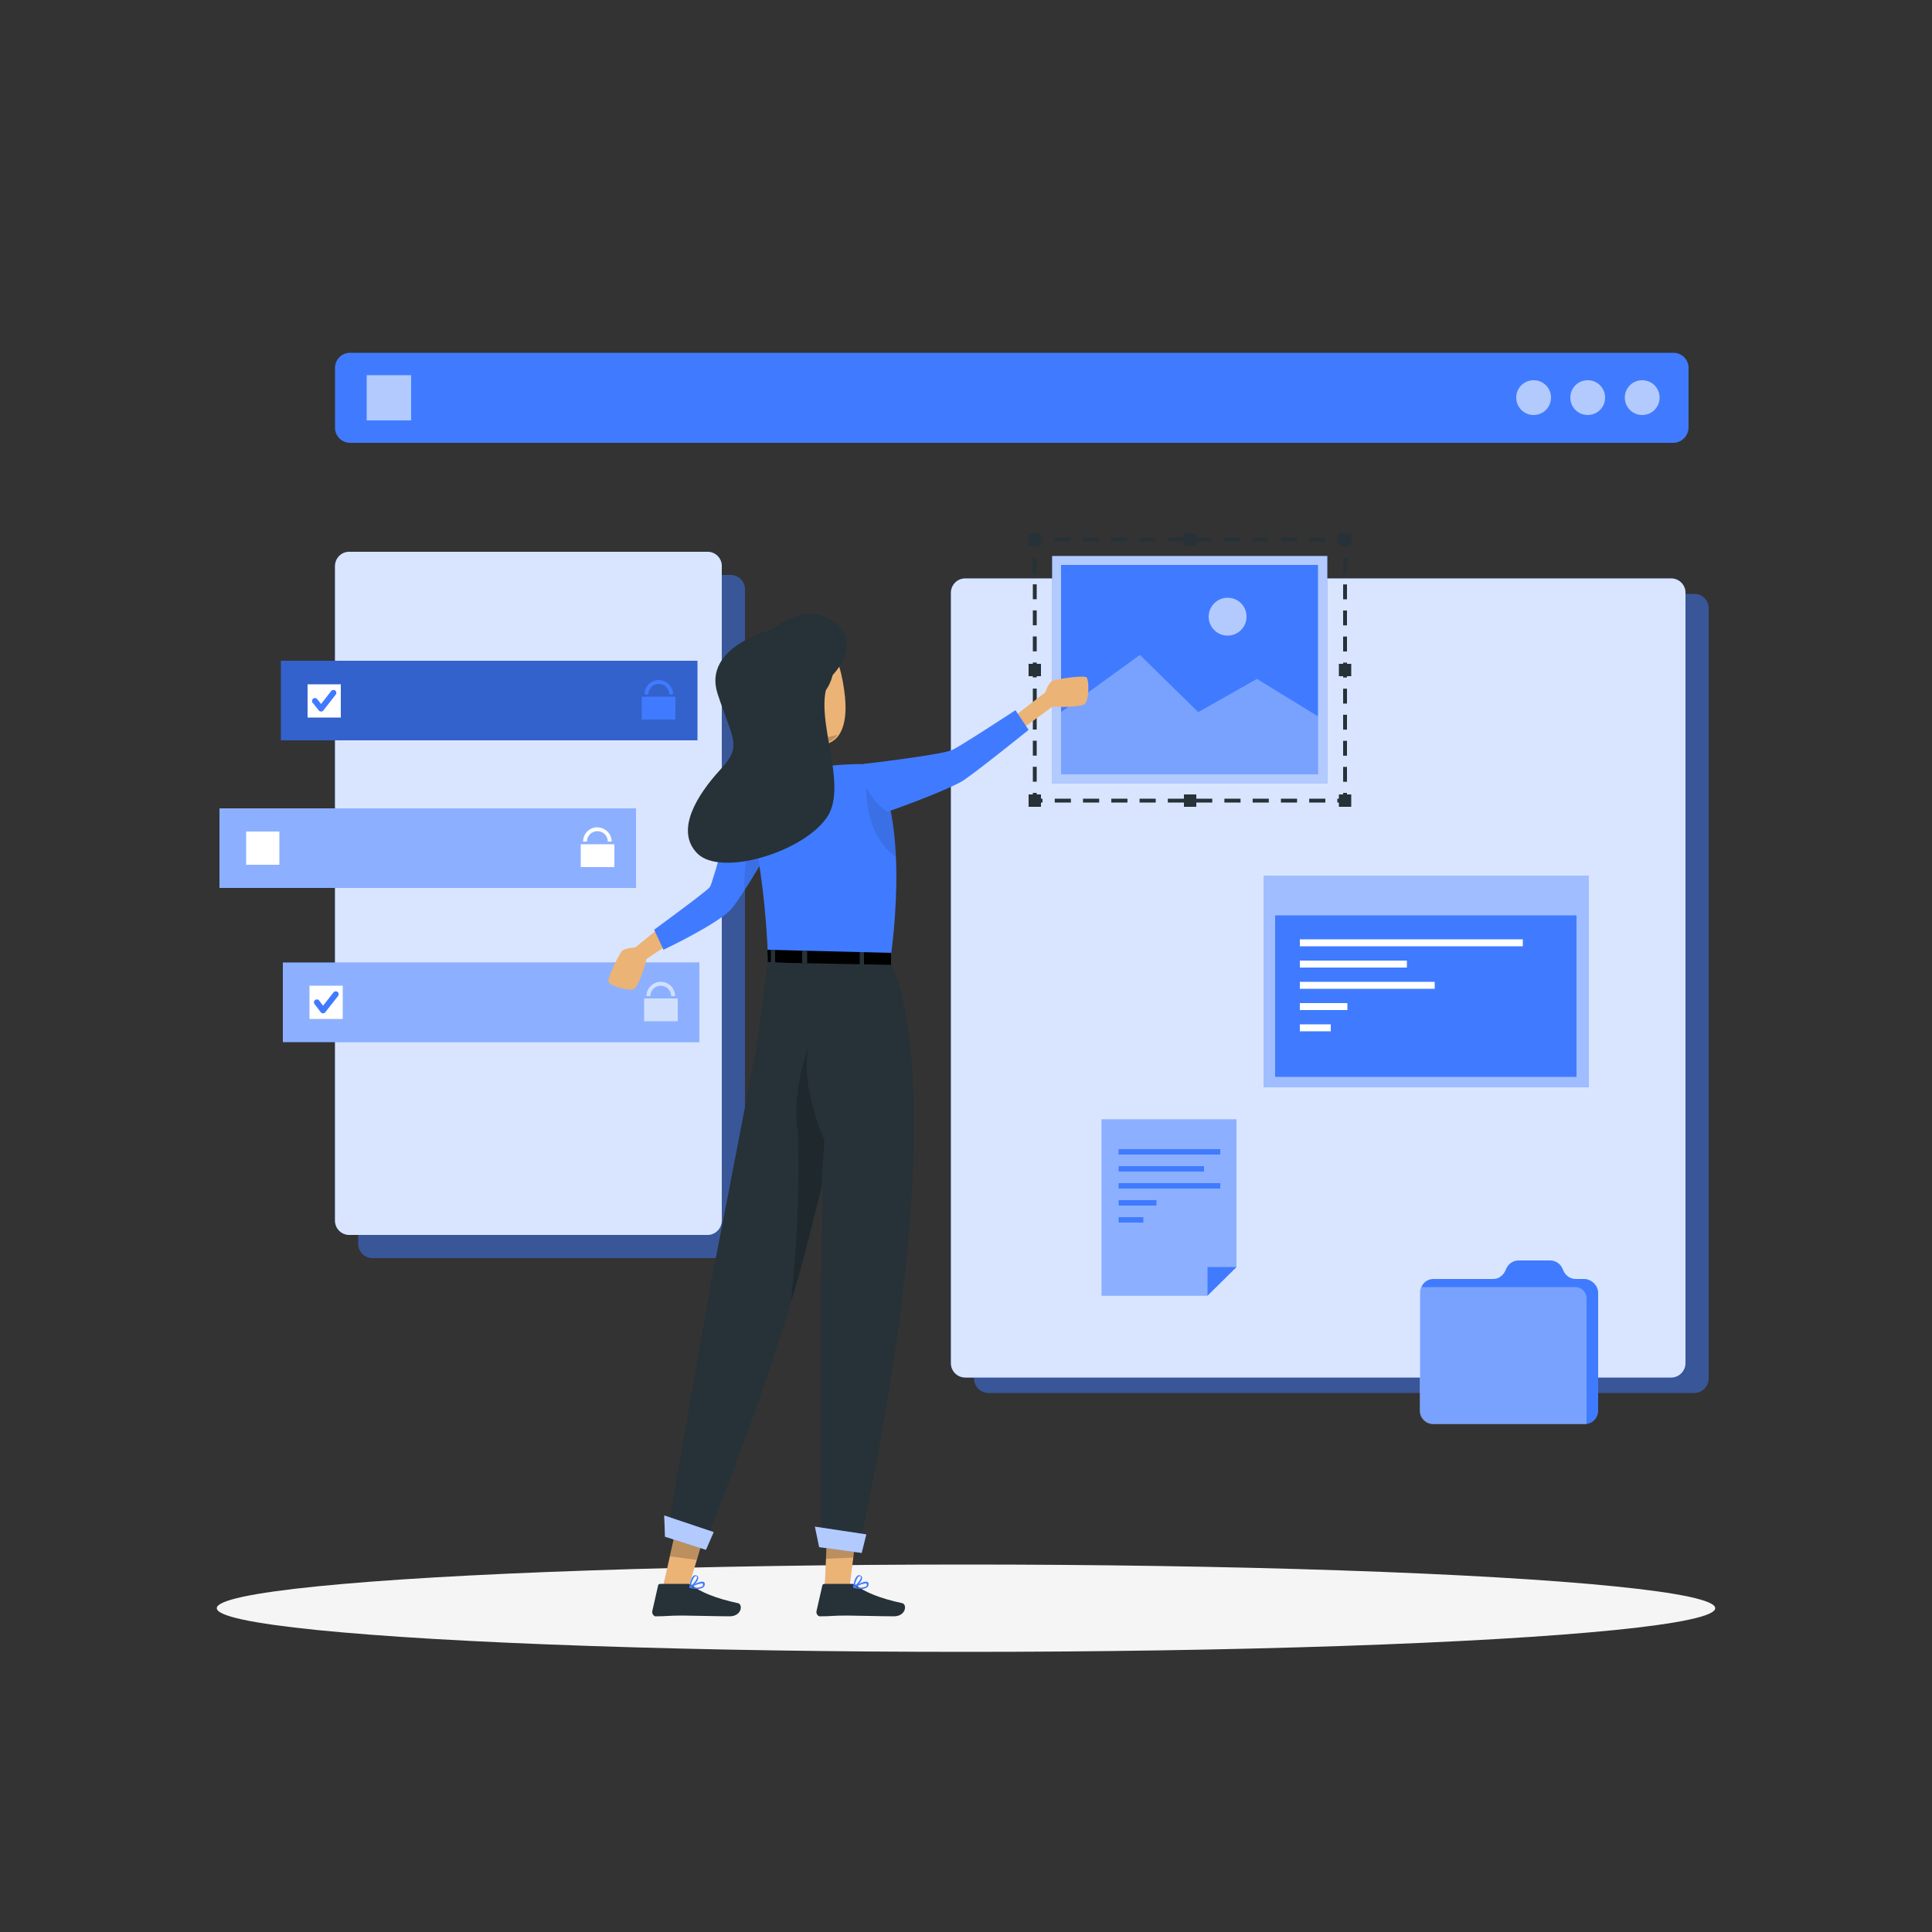 <?xml version="1.0" encoding="utf-8"?>
<!-- Generator: Adobe Illustrator 25.4.1, SVG Export Plug-In . SVG Version: 6.00 Build 0)  -->
<svg version="1.1" id="Layer_1" xmlns="http://www.w3.org/2000/svg" xmlns:xlink="http://www.w3.org/1999/xlink" x="0px" y="0px"
	 viewBox="0 0 500 500" style="enable-background:new 0 0 500 500;" xml:space="preserve">
<rect x="0" y="0" width="500" height="500" fill="#333333" stroke="none"/>
<style type="text/css">
	.st0{display:none;}
	.st1{display:inline;}
	.st2{fill:#407BFF;}
	.st3{opacity:0.9;fill:#FFFFFF;enable-background:new    ;}
	.st4{fill:#F5F5F5;}
	.st5{opacity:0.5;fill:#407BFF;enable-background:new    ;}
	.st6{opacity:0.8;fill:#FFFFFF;enable-background:new    ;}
	.st7{opacity:0.6;fill:#FFFFFF;enable-background:new    ;}
	.st8{opacity:0.2;enable-background:new    ;}
	.st9{fill:#FFFFFF;}
	.st10{fill:none;stroke:#407BFF;stroke-width:1.5;stroke-linecap:round;stroke-linejoin:round;stroke-miterlimit:10;}
	.st11{opacity:0.4;fill:#FFFFFF;enable-background:new    ;}
	.st12{opacity:0.6;enable-background:new    ;}
	.st13{opacity:0.5;fill:#FFFFFF;enable-background:new    ;}
	.st14{opacity:0.3;fill:#FFFFFF;enable-background:new    ;}
	.st15{fill:none;stroke:#263238;stroke-miterlimit:10;}
	.st16{fill:none;stroke:#263238;stroke-miterlimit:10;stroke-dasharray:4.181,3.136;}
	.st17{fill:none;stroke:#263238;stroke-miterlimit:10;stroke-dasharray:3.855,2.891;}
	.st18{fill:#263238;}
	.st19{fill:#EBB376;}
	.st20{opacity:0.1;clip-path:url(#SVGID_00000098901546404898544700000002757627066595955624_);enable-background:new    ;}
	.st21{opacity:0.1;clip-path:url(#SVGID_00000116194215611480304040000015406523416188231580_);enable-background:new    ;}
</style>
<g id="Background_Simple" class="st0">
	<g class="st1">
		<path class="st2" d="M104.6,101.6c27.9-59.4,127.1-51.1,165.3-9.3c38.3,41.8,50.7,68.6,85.2,53s78.5-11.4,81,38.2
			S398.2,291.8,334,309.1s-64.2,78.8-149.1,66.4c-46.3-6.8-47.4-56.9-40.8-98.3S72.2,170.6,104.6,101.6z"/>
		<path class="st3" d="M104.6,101.6c27.9-59.4,127.1-51.1,165.3-9.3c38.3,41.8,50.7,68.6,85.2,53s78.5-11.4,81,38.2
			S398.2,291.8,334,309.1s-64.2,78.8-149.1,66.4c-46.3-6.8-47.4-56.9-40.8-98.3S72.2,170.6,104.6,101.6z"/>
	</g>
</g>
<g id="Shadow_1_">
	<ellipse id="_x3C_Path_x3E__359_" class="st4" cx="250" cy="416.2" rx="193.9" ry="11.3"/>
</g>
<g id="Interface">
	<g>
		<path class="st5" d="M438.5,360.5H255.8c-2,0-3.7-1.6-3.7-3.7V157.4c0-2,1.6-3.7,3.7-3.7h182.7c2,0,3.7,1.6,3.7,3.7v199.5
			C442.1,358.9,440.5,360.5,438.5,360.5z"/>
		<path class="st2" d="M432.5,356.5H249.8c-2,0-3.7-1.6-3.7-3.7V153.4c0-2,1.6-3.7,3.7-3.7h182.7c2,0,3.7,1.6,3.7,3.7v199.5
			C436.1,354.9,434.5,356.5,432.5,356.5z"/>
		<path class="st6" d="M432.5,356.5H249.8c-2,0-3.7-1.6-3.7-3.7V153.4c0-2,1.6-3.7,3.7-3.7h182.7c2,0,3.7,1.6,3.7,3.7v199.5
			C436.1,354.9,434.5,356.5,432.5,356.5z"/>
	</g>
	<g>
		<path class="st5" d="M189.1,325.6H96.4c-2,0-3.7-1.6-3.7-3.7V152.5c0-2,1.6-3.7,3.7-3.7h92.7c2,0,3.7,1.6,3.7,3.7V322
			C192.7,324,191.1,325.6,189.1,325.6z"/>
		<path class="st2" d="M183.1,319.6H90.4c-2,0-3.7-1.6-3.7-3.7V146.5c0-2,1.6-3.7,3.7-3.7h92.7c2,0,3.7,1.6,3.7,3.7V316
			C186.7,318,185.1,319.6,183.1,319.6z"/>
		<path class="st6" d="M183.1,319.6H90.4c-2,0-3.7-1.6-3.7-3.7V146.5c0-2,1.6-3.7,3.7-3.7h92.7c2,0,3.7,1.6,3.7,3.7V316
			C186.7,318,185.1,319.6,183.1,319.6z"/>
	</g>
	<g>
		<path class="st2" d="M433.1,114.6H90.6c-2.1,0-3.9-1.7-3.9-3.9V95.2c0-2.1,1.7-3.9,3.9-3.9h342.5c2.1,0,3.9,1.7,3.9,3.9v15.6
			C436.9,112.8,435.2,114.6,433.1,114.6z"/>
		<path class="st7" d="M401.4,102.9c0,2.5-2,4.5-4.5,4.5s-4.5-2-4.5-4.5c0-2.5,2-4.5,4.5-4.5C399.4,98.4,401.4,100.4,401.4,102.9z"
			/>
		<path class="st7" d="M415.4,102.9c0,2.5-2,4.5-4.5,4.5s-4.5-2-4.5-4.5c0-2.5,2-4.5,4.5-4.5C413.4,98.4,415.4,100.4,415.4,102.9z"
			/>
		<path class="st7" d="M429.5,102.9c0,2.5-2,4.5-4.5,4.5s-4.5-2-4.5-4.5c0-2.5,2-4.5,4.5-4.5C427.5,98.4,429.5,100.4,429.5,102.9z"
			/>
		<rect x="94.9" y="97.1" class="st7" width="11.5" height="11.7"/>
	</g>
</g>
<g id="Asset_1">
	<g>
		<g>
			<rect x="72.7" y="171" class="st2" width="107.8" height="20.6"/>
			<rect x="72.7" y="171" class="st8" width="107.8" height="20.6"/>
		</g>
		<g>
			<rect x="79.6" y="177.1" class="st9" width="8.6" height="8.6"/>
			<polyline class="st10" points="81.5,181.4 83.1,183.4 86.3,179.3 			"/>
		</g>
		<path class="st2" d="M174.8,186.2h-8.7v-5.9h8.7V186.2z M170.5,176c-2,0-3.7,1.6-3.7,3.7h1c0-1.5,1.2-2.7,2.7-2.7s2.7,1.2,2.7,2.7
			h1C174.2,177.7,172.5,176,170.5,176z"/>
	</g>
	<g>
		<g>
			<rect x="56.8" y="209.2" class="st2" width="107.8" height="20.6"/>
			<rect x="56.8" y="209.2" class="st11" width="107.8" height="20.6"/>
		</g>
		<g>
			<rect x="63.7" y="215.2" class="st9" width="8.6" height="8.6"/>
		</g>
		<g>
			<rect x="150.3" y="218.5" class="st9" width="8.7" height="5.9"/>
			<g>
				<path class="st9" d="M158.3,217.8h-1c0-1.5-1.2-2.7-2.7-2.7s-2.7,1.2-2.7,2.7h-1c0-2,1.6-3.7,3.7-3.7
					C156.7,214.2,158.3,215.8,158.3,217.8z"/>
			</g>
		</g>
	</g>
	<g>
		<g>
			<rect x="73.2" y="249.1" class="st2" width="107.8" height="20.6"/>
			<rect x="73.2" y="249.1" class="st11" width="107.8" height="20.6"/>
		</g>
		<g>
			<rect x="80.1" y="255.1" class="st9" width="8.6" height="8.6"/>
			<polyline class="st10" points="82,259.4 83.6,261.5 86.9,257.3 			"/>
		</g>
		<g class="st12">
			<rect x="166.7" y="258.4" class="st9" width="8.7" height="5.9"/>
			<g>
				<path class="st9" d="M174.7,257.8h-1c0-1.5-1.2-2.7-2.7-2.7s-2.7,1.2-2.7,2.7h-1c0-2,1.6-3.7,3.7-3.7
					C173.1,254.1,174.7,255.7,174.7,257.8z"/>
			</g>
		</g>
	</g>
</g>
<g id="Asset_2">
	<g>
		<g>
			<rect x="327" y="226.6" class="st2" width="84.2" height="54.8"/>
			<rect x="327" y="226.6" class="st13" width="84.2" height="54.8"/>
		</g>
		<rect x="330" y="236.9" class="st2" width="78" height="41.8"/>
		<g>
			<rect x="336.4" y="243.1" class="st9" width="57.7" height="1.8"/>
			<rect x="336.4" y="248.6" class="st9" width="27.7" height="1.8"/>
			<rect x="336.4" y="254.1" class="st9" width="34.9" height="1.8"/>
			<rect x="336.4" y="259.6" class="st9" width="12.3" height="1.8"/>
			<rect x="336.4" y="265.1" class="st9" width="8" height="1.8"/>
		</g>
	</g>
	<g>
		<path class="st2" d="M413.6,334.6v30.5c0,1.7-1.3,3.2-2.9,3.4c-0.2,0-0.3,0-0.5,0h-39.2c-1.9,0-3.5-1.5-3.5-3.5v-30.5
			c0-0.5,0.1-1.1,0.4-1.5c0.5-1.2,1.7-2,3.1-2h15.4c0.7,0,1.5-0.2,2-0.7c0.6-0.4,1-1,1.3-1.7c0.5-1.4,1.8-2.4,3.3-2.4h8.2
			c1.5,0,2.8,1,3.3,2.4c0.5,1.4,1.8,2.4,3.3,2.4h2.5C412,331.2,413.6,332.7,413.6,334.6z"/>
		<path class="st14" d="M410.6,336.1v32.5c0,0,0,0,0,0h-39.7c-1.9,0-3.5-1.5-3.5-3.5v-30.5c0-0.5,0.1-1.1,0.4-1.5h39.9
			C409.3,333.1,410.6,334.4,410.6,336.1z"/>
	</g>
	<g>
		<polygon class="st2" points="320,289.7 320,327.9 312.5,335.3 285.1,335.3 285.1,289.7 		"/>
		<polygon class="st11" points="320,289.7 320,327.9 312.5,335.3 285.1,335.3 285.1,289.7 		"/>
		<g>
			<polygon class="st2" points="320,327.9 312.5,327.9 312.5,335.3 			"/>
		</g>
		<g>
			<rect x="289.5" y="297.4" class="st2" width="26.3" height="1.4"/>
			<rect x="289.5" y="301.8" class="st2" width="22.1" height="1.4"/>
			<rect x="289.5" y="306.2" class="st2" width="26.3" height="1.4"/>
			<rect x="289.5" y="310.6" class="st2" width="9.8" height="1.4"/>
			<rect x="289.5" y="315" class="st2" width="6.4" height="1.4"/>
		</g>
	</g>
</g>
<g id="Selection">
	<g>
		<g>
			<rect x="272.3" y="143.9" class="st2" width="71.2" height="58.8"/>
			<path class="st7" d="M272.3,143.9v58.8h71.2v-58.8H272.3z M341.1,200.4h-66.5v-54.2h66.5V200.4z"/>
			<polygon class="st14" points="274.6,184.3 295,169.5 310.1,184.3 325.3,175.7 341.1,185.4 341.1,200.4 274.6,200.4 			"/>
			<path class="st7" d="M322.6,159.6c0,2.7-2.2,4.9-4.9,4.9c-2.7,0-4.9-2.2-4.9-4.9c0-2.7,2.2-4.9,4.9-4.9
				C320.5,154.7,322.6,156.9,322.6,159.6z"/>
		</g>
		<g>
			<g>
				<polyline class="st15" points="348.1,205.2 348.1,207.2 346.1,207.2 				"/>
				<line class="st16" x1="343" y1="207.2" x2="271.3" y2="207.2"/>
				<polyline class="st15" points="269.8,207.2 267.8,207.2 267.8,205.2 				"/>
				<line class="st17" x1="267.8" y1="202.3" x2="267.8" y2="143"/>
				<polyline class="st15" points="267.8,141.6 267.8,139.6 269.8,139.6 				"/>
				<line class="st16" x1="272.9" y1="139.6" x2="344.5" y2="139.6"/>
				<polyline class="st15" points="346.1,139.6 348.1,139.6 348.1,141.6 				"/>
				<line class="st17" x1="348.1" y1="144.5" x2="348.1" y2="203.7"/>
			</g>
		</g>
		<rect x="346.5" y="138" class="st18" width="3.2" height="3.2"/>
		<rect x="346.5" y="205.6" class="st18" width="3.2" height="3.2"/>
		<rect x="266.2" y="205.6" class="st18" width="3.2" height="3.2"/>
		<rect x="266.2" y="138" class="st18" width="3.2" height="3.2"/>
		<rect x="306.3" y="138" class="st18" width="3.2" height="3.2"/>
		<rect x="306.4" y="205.6" class="st18" width="3.2" height="3.2"/>
		<rect x="346.5" y="171.8" class="st18" width="3.2" height="3.2"/>
		<rect x="266.2" y="171.8" class="st18" width="3.2" height="3.2"/>
	</g>
</g>
<g id="Character">
	<g>
		<path class="st19" d="M175,236.6l-10.6,8.6c0,0-2.6,0.1-3.4,0.9s-4,7.2-3.5,8.1c0.4,0.9,5.7,2.6,6.8,1.6c1.1-1,3-6.9,3-7.6
			l13.6-9.1L175,236.6z"/>
		<g>
			<g>
				<path id="XMLID_2_" class="st2" d="M169.3,240.6l2.4,5.2c0,0,14.6-6.9,17.8-10.8c0.8-1,1.9-2.7,3.1-4.5c2-3.1,4.2-6.8,5.8-9.4
					c1.2-1.9,1.9-3.3,1.9-3.3l-8.3-13.1c-1.8,1.4-7.4,23.7-8.3,24.9C182.7,230.8,169.3,240.6,169.3,240.6z"/>
			</g>
			<g>
				<defs>
					<path id="SVGID_1_" d="M169.3,240.6l2.4,5.2c0,0,14.6-6.9,17.8-10.8c0.8-1,1.9-2.7,3.1-4.5c2-3.1,4.2-6.8,5.8-9.4
						c1.2-1.9,1.9-3.3,1.9-3.3l-8.3-13.1c-1.8,1.4-7.4,23.7-8.3,24.9C182.7,230.8,169.3,240.6,169.3,240.6z"/>
				</defs>
				<clipPath id="SVGID_00000010998702250809129720000013226556647343582354_">
					<use xlink:href="#SVGID_1_"  style="overflow:visible;"/>
				</clipPath>
				
					<path style="opacity:0.1;clip-path:url(#SVGID_00000010998702250809129720000013226556647343582354_);enable-background:new    ;" d="
					M192.6,230.4c2-3.1,4.2-6.8,5.8-9.4l-3.9-9.5C194.6,211.5,192.5,222.4,192.6,230.4z"/>
			</g>
		</g>
		<path class="st19" d="M260,187.3l10.5-8.1c0,0,0.8-2.5,1.9-3s8.1-1.5,8.8-0.9c0.7,0.7,0.7,6.2-0.6,7c-1.3,0.7-7.5,0.8-8.1,0.5
			l-11.5,8.4L260,187.3z"/>
		<polygon class="st19" points="171.5,411 177.8,412.1 180.4,403.5 182.7,395.7 175.5,393.2 173.4,402.6 		"/>
		<polygon class="st8" points="173.4,402.8 180.3,403.7 182.7,395.8 175.5,393.2 		"/>
		<polygon class="st19" points="213.4,411.2 219.8,411.2 220.9,402.6 221.8,394.6 214.2,393.5 213.8,402.8 		"/>
		<polygon class="st8" points="213.8,403.4 220.9,403.1 221.8,394.9 214.2,393.6 		"/>
		<g>
			<g>
				<path class="st18" d="M172.8,395.9l10.3,1.8c10.4-25.9,17.8-47.6,23.1-65.6c2.8-9.7,5.1-18.3,6.7-26l-0.4,28.2v63.7h10.4
					c25.5-121,7.4-149.1,7.4-149.1l-30.5-5.1c-1.2,4.6-2,12-2.6,17.1l-1.4,10.1l-11.9,61.6L172.8,395.9z"/>
			</g>
		</g>
		<g>
			<polygon class="st2" points="184.7,396.5 171.9,392.2 172.1,397.7 182.7,401.1 			"/>
			<polygon class="st7" points="184.7,396.5 171.9,392.2 172.1,397.7 182.7,401.1 			"/>
		</g>
		<g>
			<polygon class="st2" points="224.2,397.1 210.9,395.1 212,400.4 223,401.9 			"/>
			<polygon class="st7" points="224.2,397.1 210.9,395.1 212,400.4 223,401.9 			"/>
		</g>
		<path class="st8" d="M204.7,336.9c0.5-1.6,1-3.2,1.4-4.8c2.6-8.8,4.3-16.7,6.3-23.8v0l1-13.1c0,0-6.5-14.4-4.1-24.5
			c-0.2,0.6-4.5,11.6-2.8,22.6C206.5,293.4,207.4,313.2,204.7,336.9z"/>
		<g>
			<path class="st19" d="M203.9,191.5c0.1,0.1,0.2,0.1,0.3,0.1c1.2,0.7,2.6,1.3,4.2,1.4c4.3,0.4,7-0.5,8.6-2.6c0,0,0,0,0,0
				c2.2-3.1,2.2-8.2,1.1-14.1c-0.5-2.7-1.2-5.1-2.2-6.8c0,0,0-0.1,0-0.1c0-0.1-0.1-0.2-0.1-0.2c-1.5-2.5-3.6-3.9-6.7-4.2
				c-1.1-0.1-2.3-0.1-3.6,0.1C193.6,166.4,194,186,203.9,191.5z"/>
			<path class="st8" d="M204.1,191.7c1.2,0.7,2.6,1.1,4.1,1.2c4.3,0.4,7-0.7,8.6-2.8c-2,0.7-4.7,1.2-7.5,0.4
				C207.6,189.9,205.8,190.6,204.1,191.7z"/>
			<path class="st19" d="M203.2,201.2c-1.1,3.3,3.1,5.1,3.1,5.1c7.4-2.3,9.1-6,9.1-6c-5.6-3.7-3-12.2-3-12.2l-1.3,0.5l-8.6,0.8
				c0,0,1.9,4.7,2.1,5.8c0,0,0,0,0,0C205.7,200.7,203.2,201.2,203.2,201.2z"/>
			<path class="st18" d="M215.7,169.4c0,0,1.7,8.1-5.6,12.6c0,0-2.2,8.9-7.1,9.7c-6.7,1-13.8-7.7-12.7-17.7
				C191.6,161.1,210.6,157.6,215.7,169.4z"/>
			<path class="st19" d="M213.8,179.2c-0.2-1.3-1.5-3.3-3.4-2.7c-2,0.6-2.5,5.8,2.7,6.3C213.8,182.8,214.1,181.9,213.8,179.2z"/>
		</g>
		<path class="st18" d="M220.5,409.9h-7.1c-0.3,0-0.6,0.2-0.6,0.5l-1.5,6.6c-0.1,0.6,0.3,1.2,0.8,1.3c0.1,0,0.2,0,0.2,0
			c2.9,0,3.1-0.2,6.8-0.2c2.3,0,9,0.2,12.2,0.2s3.5-3.1,2.2-3.4c-5.7-1.2-10-3-11.8-4.6C221.4,410.1,220.9,409.9,220.5,409.9z"/>
		<path class="st2" d="M221,411c-0.1,0-0.1-0.1-0.1-0.2c0-0.1,0-0.1,0.1-0.2c0.3-0.2,2.7-1.6,3.5-1.2c0.2,0.1,0.3,0.3,0.3,0.5
			c0,0.4-0.1,0.7-0.4,0.9c-0.4,0.3-0.9,0.4-1.4,0.4C222.3,411.2,221.6,411.1,221,411z M221.5,410.7c0.9,0.3,1.8,0.2,2.6-0.1
			c0.2-0.2,0.3-0.4,0.2-0.6c0-0.1-0.1-0.2-0.1-0.2c-0.1,0-0.1-0.1-0.2,0C223.1,409.9,222.3,410.2,221.5,410.7z"/>
		<path class="st2" d="M220.9,411c-0.1,0-0.1-0.1-0.1-0.2c0-0.1,0.2-2.2,1-2.9c0.2-0.2,0.5-0.3,0.7-0.2c0.3,0,0.5,0.2,0.6,0.5
			c0.2,0.8-1.3,2.4-2.1,2.8L220.9,411C221,411,221,411,220.9,411z M222.1,408.1c-0.5,0.7-0.8,1.5-0.9,2.3c0.8-0.6,1.7-1.8,1.6-2.3
			c0,0,0-0.2-0.3-0.2h-0.1C222.4,408,222.2,408,222.1,408.1z"/>
		<path class="st18" d="M178,409.9h-7.1c-0.3,0-0.6,0.2-0.6,0.5l-1.5,6.6c-0.1,0.6,0.3,1.2,0.8,1.3c0.1,0,0.2,0,0.2,0
			c2.9,0,3.1-0.2,6.8-0.2c2.3,0,9,0.2,12.2,0.2s3.5-3.1,2.2-3.4c-5.7-1.2-10-3-11.8-4.6C179,410.1,178.5,409.9,178,409.9z"/>
		<path class="st2" d="M178.6,411c-0.1,0-0.1-0.1-0.1-0.2c0-0.1,0-0.1,0.1-0.2c0.3-0.2,2.7-1.6,3.5-1.2c0.2,0.1,0.3,0.3,0.3,0.5
			c0,0.4-0.1,0.7-0.4,0.9c-0.4,0.3-0.9,0.4-1.4,0.4C179.8,411.2,179.2,411.1,178.6,411z M179.1,410.7c0.9,0.3,1.8,0.2,2.6-0.1
			c0.2-0.2,0.3-0.4,0.2-0.6c0-0.1-0.1-0.2-0.1-0.2c-0.1,0-0.1-0.1-0.2,0C180.7,409.9,179.8,410.2,179.1,410.7z"/>
		<path class="st2" d="M178.5,411c-0.1,0-0.1-0.1-0.1-0.2c0-0.1,0.2-2.2,1-2.9c0.2-0.2,0.5-0.3,0.7-0.2c0.3,0,0.5,0.2,0.6,0.5
			c0.2,0.8-1.3,2.4-2.1,2.8L178.5,411C178.6,411,178.5,411,178.5,411z M179.7,408.1c-0.5,0.7-0.8,1.5-0.9,2.3
			c0.8-0.6,1.7-1.8,1.6-2.3c0,0,0-0.2-0.3-0.2h-0.1C179.9,408,179.8,408,179.7,408.1z"/>
		<g>
			<g>
				<path id="XMLID_1_" class="st2" d="M230.3,249.1c0,0,5.8-35.4-4.2-51.3c0,0-20-1.2-34,6.9c0,0,5.8,15.8,6.7,44.5L230.3,249.1
					L230.3,249.1z"/>
			</g>
			<g>
				<defs>
					<path id="SVGID_00000055701399225419271070000000146784691512824723_" d="M230.3,249.1c0,0,5.8-35.4-4.2-51.3
						c0,0-20-1.2-34,6.9c0,0,5.8,15.8,6.7,44.5L230.3,249.1L230.3,249.1z"/>
				</defs>
				<clipPath id="SVGID_00000106825793881438426850000016104253585323905937_">
					<use xlink:href="#SVGID_00000055701399225419271070000000146784691512824723_"  style="overflow:visible;"/>
				</clipPath>
				
					<path style="opacity:0.1;clip-path:url(#SVGID_00000106825793881438426850000016104253585323905937_);enable-background:new    ;" d="
					M232.1,222c0.4-4.8-1-9.4-1.2-13.5c-3.7-3.1-6.6-7.5-6.6-7.5S222.5,215.4,232.1,222z"/>
			</g>
		</g>
		<path class="st2" d="M223.6,197.7c0,0,19.8-2.3,22.8-3.6c1.9-0.8,16.4-10.3,16.4-10.3l3.4,5.1c0,0-14.9,12-17.4,13.4
			c-5.9,3.2-19.2,7.8-19.2,7.8S221.6,204.6,223.6,197.7z"/>
		<path class="st18" d="M215.4,174.8c0,0,8.2-8.2,0.5-13.8s-15.6,1.7-15.6,1.7s-18.6,4.5-14.6,16.8s6.5,13.4,0.7,19.7
			s-11.9,15.7-5.9,21.7c6,6,27-0.2,33.4-9.2C220.3,202.7,209,183.3,215.4,174.8z"/>
		<g>
			<polygon points="198.7,249.1 198.6,245.8 230.6,246.6 230.6,249.7 			"/>
			<rect x="207.6" y="246" class="st18" width="1.3" height="3.3"/>
			<rect x="222.5" y="246.4" class="st18" width="1.1" height="3.6"/>
			<rect x="199.5" y="245.8" class="st18" width="1.1" height="3.9"/>
		</g>
	</g>
</g>
</svg>
